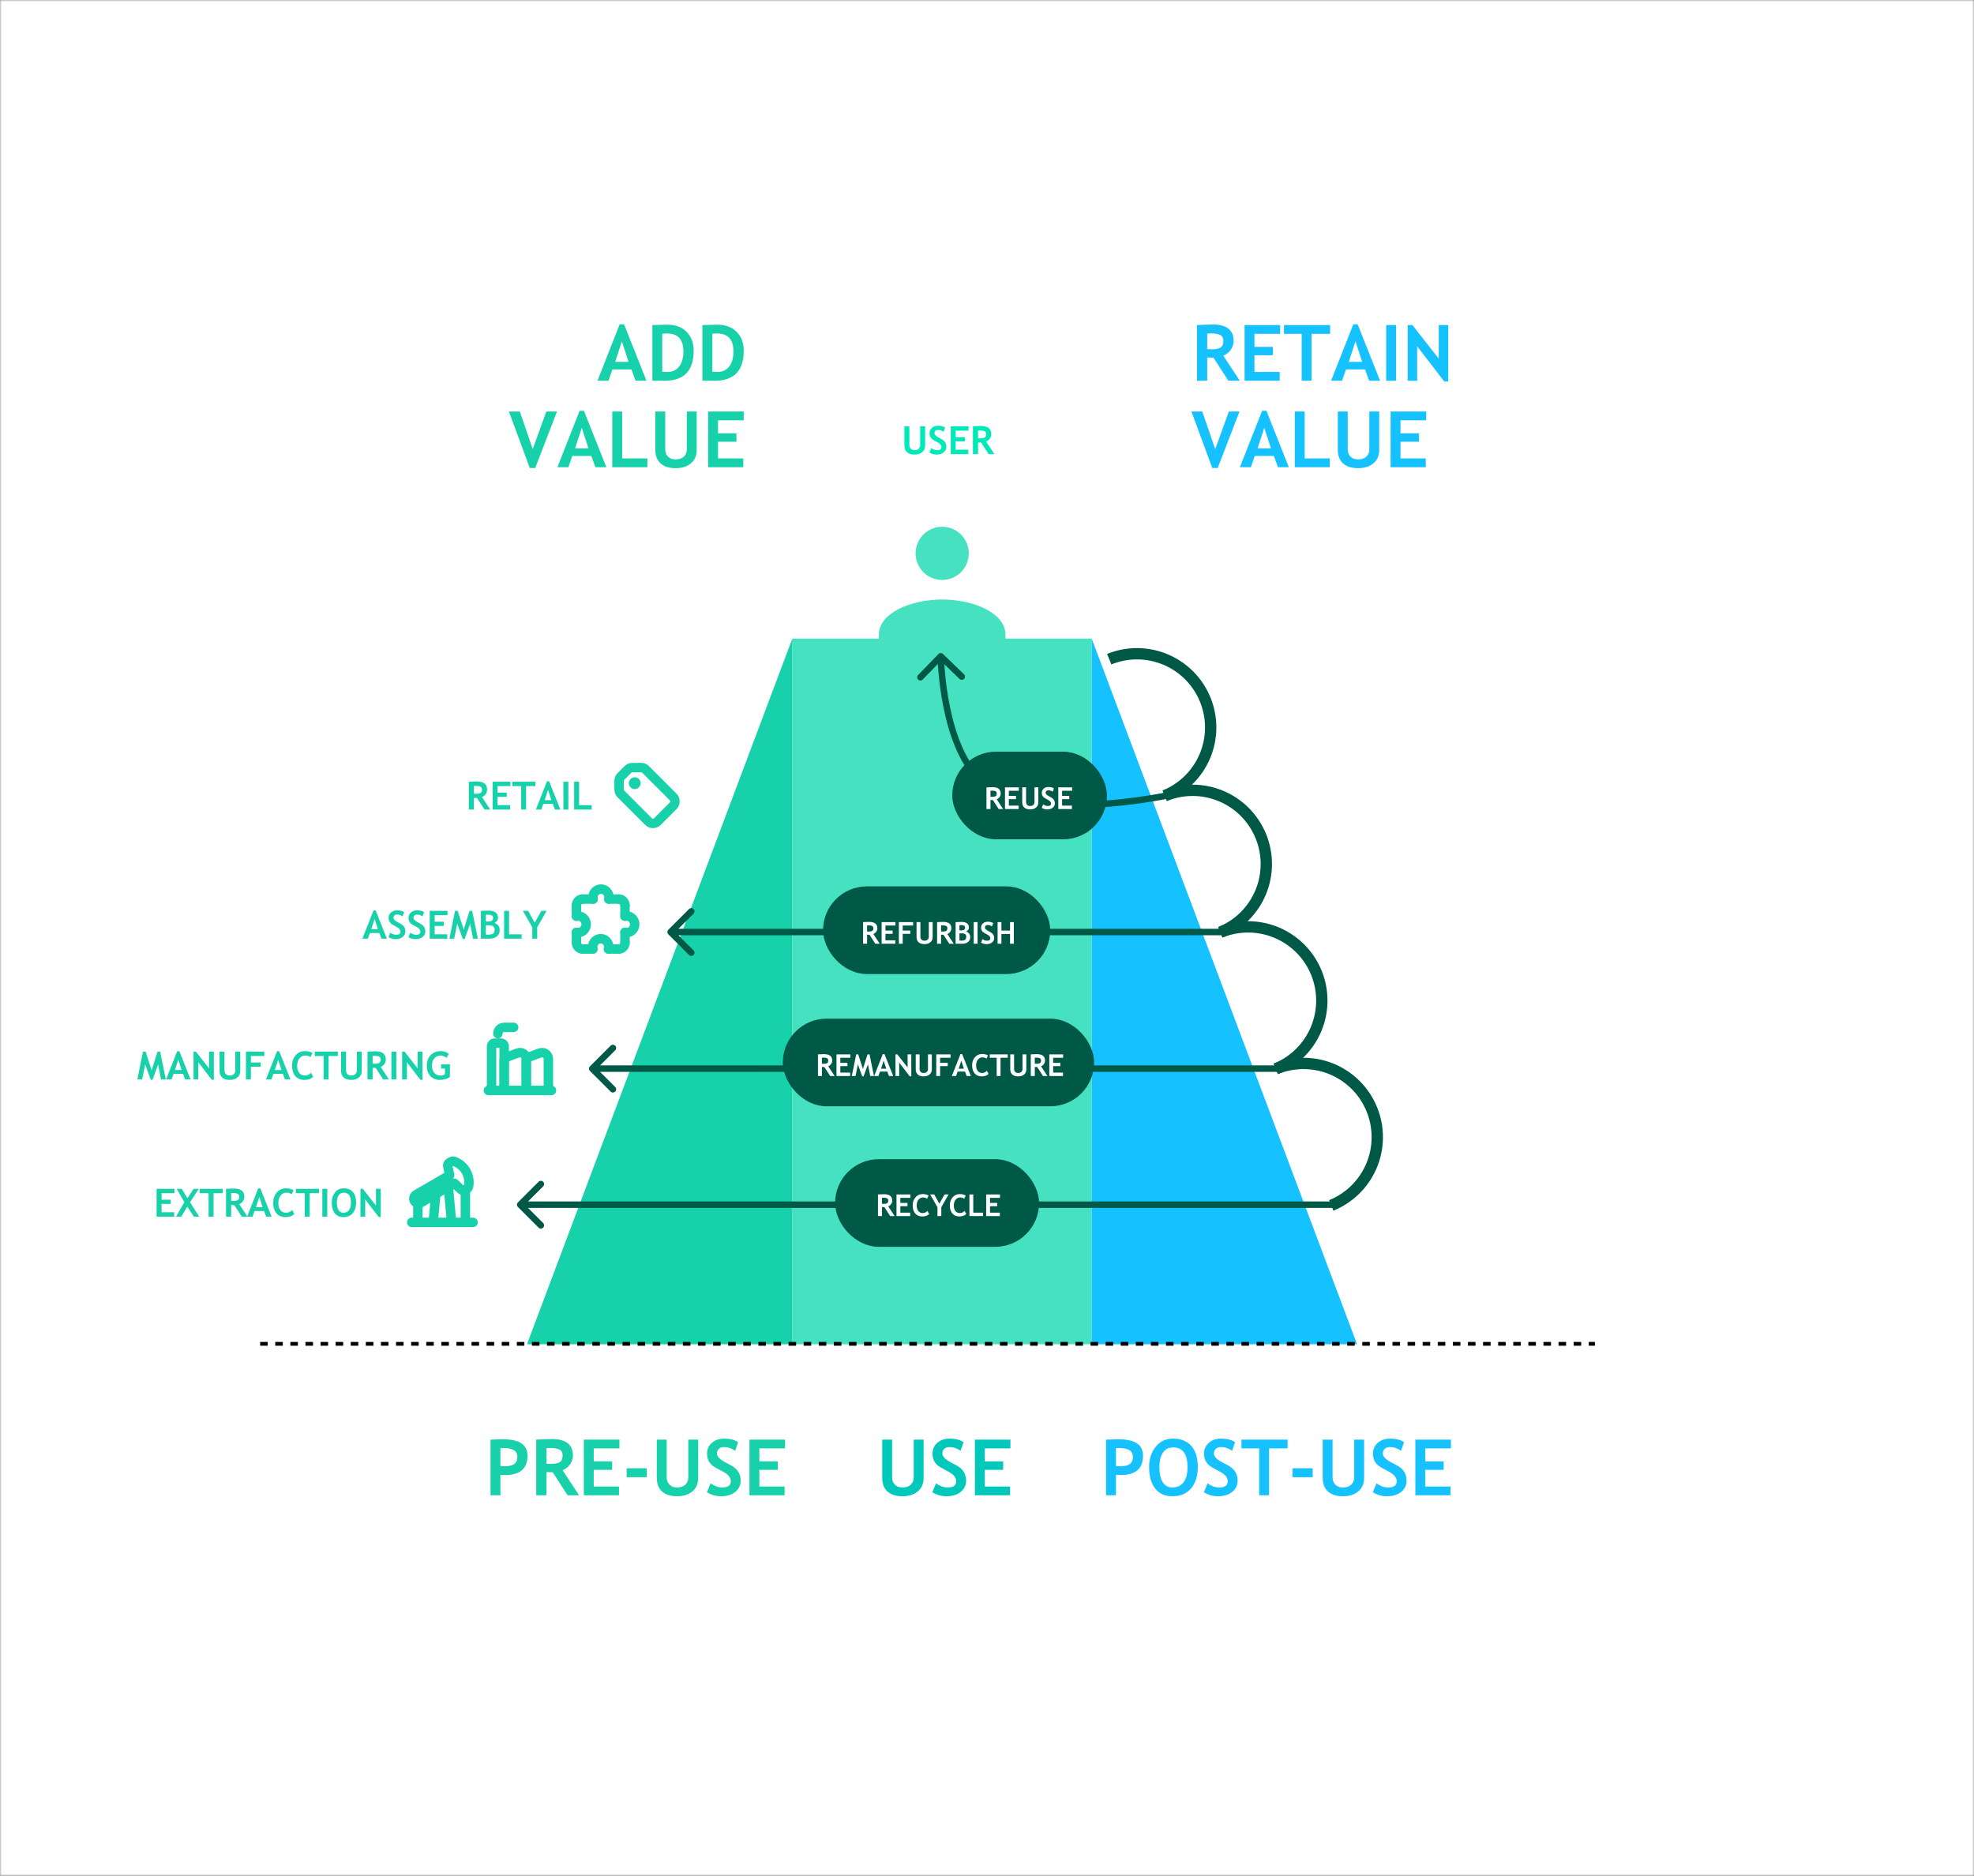<?xml version="1.0" encoding="UTF-8"?>
<svg width="523px" height="497px" viewBox="0 0 523 497" version="1.1" xmlns="http://www.w3.org/2000/svg" xmlns:xlink="http://www.w3.org/1999/xlink">
    <rect x="0" y="0" width="523" height="497" fill="#808080" stroke="none"/>
    <title>Schéma n°3 - Value Hill and PCDS</title>
    <defs>
        <rect id="path-1" x="0" y="0" width="523" height="497"></rect>
    </defs>
    <g id="Page-1" stroke="none" stroke-width="1" fill="none" fill-rule="evenodd">
        <g id="TERRA_MATTERS_PCDS_V1_240808" transform="translate(-702, -995)">
            <g id="Schéma-n°3---Value-Hill-and-PCDS" transform="translate(702, 995)">
                <mask id="mask-2" fill="white">
                    <use xlink:href="#path-1"></use>
                </mask>
                <g id="Mask"></g>
                <g mask="url(#mask-2)">
                    <g transform="translate(-675, -73)">
                        <rect id="Rectangle" stroke="none" fill="#FFFFFF" fill-rule="nonzero" x="0" y="0" width="1893" height="640"></rect>
                        <path d="M929.611,214.636 C932.363,217.387 932.363,221.846 929.611,224.597 C926.859,227.347 922.393,227.347 919.641,224.597 C916.89,221.846 916.89,217.387 919.641,214.636 C922.393,211.885 926.859,211.885 929.611,214.636 Z" id="Path" stroke="none" fill="#46E1C1" fill-rule="evenodd"></path>
                        <path d="M924.629,231.848 C933.114,231.848 941.398,235.513 941.398,241.148 L941.398,243.01 C941.398,244.038 940.566,244.873 939.535,244.873 L909.718,244.873 C908.686,244.873 907.855,244.038 907.855,243.01 L907.855,241.148 C907.855,235.511 916.139,231.848 924.629,231.848 Z" id="Path" stroke="none" fill="#46E1C1" fill-rule="evenodd"></path>
                        <path d="M807.581,463.762 L807.581,469.19 L804.961,469.19 L804.961,454.445 C806.703,454.371 807.724,454.335 808.022,454.335 C810.355,454.335 812.058,454.694 813.13,455.412 C814.214,456.124 814.752,457.238 814.752,458.756 C814.752,462.14 812.757,463.832 808.767,463.832 C808.469,463.832 808.074,463.809 807.581,463.762 Z M807.581,456.711 L807.581,461.435 C808.022,461.482 808.372,461.505 808.624,461.505 C809.822,461.505 810.694,461.308 811.244,460.911 C811.8,460.508 812.075,459.857 812.075,458.957 C812.075,457.426 810.843,456.661 808.372,456.661 C808.097,456.661 807.833,456.678 807.581,456.711 Z M825.393,469.19 L821.454,463.097 C821.059,463.09 820.503,463.067 819.792,463.027 L819.792,469.19 L817.069,469.19 L817.069,454.436 C817.218,454.436 817.785,454.412 818.777,454.365 C819.763,454.311 820.56,454.284 821.162,454.284 C824.911,454.284 826.786,455.734 826.786,458.635 C826.786,459.508 826.528,460.304 826.012,461.022 C825.49,461.741 824.842,462.247 824.057,462.543 L828.42,469.19 L825.393,469.19 Z M819.792,456.711 L819.792,460.811 C820.273,460.851 820.646,460.871 820.898,460.871 C821.993,460.871 822.796,460.716 823.3,460.408 C823.81,460.099 824.063,459.498 824.063,458.605 C824.063,457.88 823.793,457.373 823.249,457.084 C822.704,456.796 821.85,456.651 820.68,456.651 C820.399,456.651 820.101,456.671 819.792,456.711 Z M832.307,456.762 L832.307,460.216 L837.185,460.216 L837.185,462.442 L832.307,462.442 L832.307,466.864 L838.997,466.864 L838.997,469.19 L829.687,469.19 L829.687,454.436 L839.112,454.436 L839.112,456.762 L832.307,456.762 Z M841.026,464.396 L841.026,462.029 L846.358,462.029 L846.358,464.396 L841.026,464.396 Z M849.018,454.436 L851.638,454.436 L851.638,464.437 C851.638,465.228 851.879,465.873 852.36,466.37 C852.848,466.867 853.513,467.115 854.355,467.115 C855.307,467.115 856.041,466.874 856.562,466.39 C857.096,465.9 857.359,465.232 857.359,464.386 L857.359,454.436 L859.979,454.436 L859.979,464.587 C859.979,466.105 859.469,467.293 858.449,468.153 C857.434,469.012 856.075,469.442 854.378,469.442 C852.664,469.442 851.34,469.023 850.405,468.183 C849.482,467.344 849.018,466.142 849.018,464.578 L849.018,454.436 Z M862.301,468.375 L863.264,466.028 C864.302,466.753 865.317,467.115 866.32,467.115 C867.856,467.115 868.624,466.578 868.624,465.504 C868.624,465 868.447,464.52 868.086,464.064 C867.719,463.607 866.973,463.097 865.838,462.533 C864.709,461.962 863.946,461.496 863.551,461.133 C863.161,460.764 862.857,460.327 862.639,459.824 C862.433,459.32 862.33,458.763 862.33,458.152 C862.33,457.01 862.742,456.063 863.579,455.312 C864.416,454.559 865.494,454.183 866.801,454.183 C868.51,454.183 869.765,454.503 870.562,455.14 L869.765,457.397 C868.848,456.738 867.873,456.409 866.853,456.409 C866.251,456.409 865.781,456.57 865.443,456.893 C865.116,457.208 864.95,457.621 864.95,458.132 C864.95,458.977 865.884,459.857 867.759,460.77 C868.751,461.254 869.461,461.7 869.897,462.11 C870.333,462.513 870.665,462.986 870.895,463.53 C871.124,464.067 871.239,464.668 871.239,465.333 C871.239,466.528 870.763,467.512 869.817,468.284 C868.877,469.056 867.615,469.442 866.027,469.442 C864.652,469.442 863.408,469.086 862.301,468.375 Z M876.186,456.762 L876.186,460.216 L881.065,460.216 L881.065,462.442 L876.186,462.442 L876.186,466.864 L882.876,466.864 L882.876,469.19 L873.566,469.19 L873.566,454.436 L882.985,454.436 L882.985,456.762 L876.186,456.762 Z" id="Shape" stroke="none" fill="#16D1AA" fill-rule="nonzero"></path>
                        <path d="M914.619,185.934 L915.932,185.934 L915.932,190.934 C915.932,191.331 916.053,191.653 916.293,191.901 C916.534,192.15 916.867,192.274 917.291,192.274 C917.767,192.274 918.134,192.153 918.397,191.912 C918.661,191.667 918.793,191.332 918.793,190.91 L918.793,185.934 L920.106,185.934 L920.106,191.01 C920.106,191.769 919.848,192.363 919.338,192.793 C918.833,193.223 918.151,193.438 917.302,193.438 C916.448,193.438 915.783,193.227 915.319,192.808 C914.854,192.388 914.619,191.787 914.619,191.005 L914.619,185.934 Z M921.264,192.904 L921.745,191.73 C922.261,192.093 922.772,192.274 923.27,192.274 C924.044,192.274 924.428,192.006 924.428,191.468 C924.428,191.217 924.337,190.977 924.153,190.748 C923.975,190.52 923.597,190.265 923.03,189.983 C922.468,189.697 922.084,189.464 921.889,189.283 C921.694,189.098 921.539,188.88 921.436,188.628 C921.333,188.377 921.275,188.098 921.275,187.792 C921.275,187.221 921.487,186.748 921.9,186.372 C922.324,185.996 922.858,185.808 923.517,185.808 C924.371,185.808 924.996,185.968 925.397,186.286 L924.996,187.415 C924.537,187.086 924.05,186.921 923.54,186.921 C923.236,186.921 923.001,187.001 922.835,187.162 C922.668,187.321 922.588,187.527 922.588,187.782 C922.588,188.205 923.058,188.645 923.993,189.101 C924.486,189.343 924.841,189.567 925.065,189.771 C925.283,189.973 925.449,190.209 925.563,190.481 C925.672,190.75 925.73,191.051 925.73,191.383 C925.73,191.981 925.495,192.472 925.019,192.858 C924.549,193.244 923.918,193.438 923.127,193.438 C922.439,193.438 921.814,193.259 921.264,192.904 Z M928.206,187.097 L928.206,188.825 L930.643,188.825 L930.643,189.937 L928.206,189.937 L928.206,192.148 L931.554,192.148 L931.554,193.312 L926.894,193.312 L926.894,185.934 L931.606,185.934 L931.606,187.097 L928.206,187.097 Z M936.932,193.312 L934.965,190.265 C934.765,190.262 934.49,190.25 934.134,190.23 L934.134,193.312 L932.77,193.312 L932.77,185.934 C932.844,185.934 933.131,185.922 933.624,185.899 C934.117,185.872 934.513,185.858 934.816,185.858 C936.691,185.858 937.631,186.584 937.631,188.034 C937.631,188.471 937.499,188.868 937.241,189.227 C936.983,189.587 936.657,189.84 936.261,189.988 L938.445,193.312 L936.932,193.312 Z M934.134,187.072 L934.134,189.121 C934.375,189.142 934.558,189.152 934.685,189.152 C935.235,189.152 935.63,189.074 935.883,188.92 C936.141,188.766 936.267,188.465 936.267,188.019 C936.267,187.656 936.129,187.403 935.86,187.258 C935.59,187.114 935.16,187.042 934.576,187.042 C934.432,187.042 934.283,187.052 934.134,187.072 Z" id="Shape" stroke="none" fill="#00E9B8" fill-rule="nonzero"></path>
                        <path d="M843.377,173.875 L842.299,170.884 L837.243,170.884 L836.211,173.875 L833.298,173.875 L839.186,158.919 L840.333,158.919 L846.272,173.875 L843.377,173.875 Z M839.759,163.431 L837.988,168.88 L841.531,168.88 L839.759,163.431 Z M851.116,173.875 L847.843,173.875 L847.843,159.131 C849.929,159.057 851.242,159.02 851.781,159.02 C853.931,159.02 855.634,159.651 856.889,160.913 C858.156,162.169 858.787,163.838 858.787,165.919 C858.787,171.223 856.23,173.875 851.116,173.875 Z M850.463,161.417 L850.463,171.488 C850.887,171.529 851.34,171.549 851.833,171.549 C853.157,171.549 854.189,171.069 854.934,170.109 C855.691,169.149 856.064,167.805 856.064,166.08 C856.064,162.924 854.596,161.346 851.661,161.346 C851.38,161.346 850.979,161.37 850.463,161.417 Z M864.376,173.875 L861.103,173.875 L861.103,159.131 C863.195,159.057 864.508,159.02 865.041,159.02 C867.191,159.02 868.894,159.651 870.155,160.913 C871.416,162.169 872.047,163.838 872.047,165.919 C872.047,171.223 869.49,173.875 864.376,173.875 Z M863.723,161.417 L863.723,171.488 C864.147,171.529 864.606,171.549 865.093,171.549 C866.417,171.549 867.449,171.069 868.2,170.109 C868.951,169.149 869.324,167.805 869.324,166.08 C869.324,162.924 867.856,161.346 864.921,161.346 C864.64,161.346 864.239,161.37 863.723,161.417 Z M816.805,196.996 L815.36,196.996 L809.839,182.039 L812.723,182.039 L816.14,192.01 L819.746,182.039 L822.566,182.039 L816.805,196.996 Z M832.754,196.794 L831.676,193.803 L826.62,193.803 L825.593,196.794 L822.681,196.794 L828.563,181.838 L829.71,181.838 L835.649,196.794 L832.754,196.794 Z M829.136,186.35 L827.365,191.798 L830.913,191.798 L829.136,186.35 Z M837.22,196.794 L837.22,182.039 L839.84,182.039 L839.84,194.467 L846.513,194.467 L846.513,196.794 L837.22,196.794 Z M848.628,182.039 L851.248,182.039 L851.248,192.04 C851.248,192.833 851.489,193.477 851.97,193.974 C852.458,194.471 853.123,194.719 853.971,194.719 C854.917,194.719 855.651,194.477 856.173,193.994 C856.706,193.504 856.969,192.836 856.969,191.99 L856.969,182.039 L859.589,182.039 L859.589,192.191 C859.589,193.709 859.079,194.897 858.059,195.756 C857.044,196.616 855.691,197.046 853.988,197.046 C852.274,197.046 850.95,196.626 850.015,195.787 C849.092,194.947 848.628,193.746 848.628,192.181 L848.628,182.039 Z M865.236,184.366 L865.236,187.82 L870.115,187.82 L870.115,190.046 L865.236,190.046 L865.236,194.467 L871.927,194.467 L871.927,196.794 L862.616,196.794 L862.616,182.039 L872.036,182.039 L872.036,184.366 L865.236,184.366 Z" id="Shape" stroke="none" fill="#16D1AA" fill-rule="nonzero"></path>
                        <path d="M1000.446,173.875 L996.508,167.782 C996.112,167.776 995.556,167.752 994.845,167.712 L994.845,173.875 L992.122,173.875 L992.122,159.121 C992.271,159.121 992.839,159.097 993.825,159.05 C994.817,158.996 995.614,158.969 996.216,158.969 C999.965,158.969 1001.84,160.42 1001.84,163.32 C1001.84,164.194 1001.582,164.989 1001.066,165.707 C1000.544,166.426 999.896,166.933 999.111,167.228 L1003.473,173.875 L1000.446,173.875 Z M994.845,161.397 L994.845,165.496 C995.327,165.536 995.7,165.557 995.952,165.557 C997.047,165.557 997.849,165.402 998.354,165.093 C998.864,164.784 999.116,164.183 999.116,163.29 C999.116,162.565 998.847,162.058 998.302,161.769 C997.758,161.481 996.904,161.336 995.734,161.336 C995.447,161.336 995.155,161.356 994.845,161.397 Z M1007.36,161.447 L1007.36,164.902 L1012.239,164.902 L1012.239,167.128 L1007.36,167.128 L1007.36,171.549 L1014.051,171.549 L1014.051,173.875 L1004.74,173.875 L1004.74,159.121 L1014.165,159.121 L1014.165,161.447 L1007.36,161.447 Z M1022.495,161.447 L1022.495,173.875 L1019.875,173.875 L1019.875,161.447 L1015.18,161.447 L1015.18,159.121 L1027.403,159.121 L1027.403,161.447 L1022.495,161.447 Z M1037.745,173.875 L1036.667,170.884 L1031.61,170.884 L1030.579,173.875 L1027.666,173.875 L1033.554,158.919 L1034.7,158.919 L1040.64,173.875 L1037.745,173.875 Z M1034.127,163.431 L1032.356,168.88 L1035.899,168.88 L1034.127,163.431 Z M1042.262,173.875 L1042.262,159.121 L1044.882,159.121 L1044.882,173.875 L1042.262,173.875 Z M1057.638,174.077 L1050.472,164.741 L1050.472,173.886 L1047.955,173.886 L1047.955,159.121 L1049.21,159.121 L1056.187,168.024 L1056.187,159.121 L1058.704,159.121 L1058.704,174.077 L1057.638,174.077 Z M997.626,196.996 L996.187,196.996 L990.666,182.039 L993.544,182.039 L996.961,192.01 L1000.567,182.039 L1003.393,182.039 L997.626,196.996 Z M1013.581,196.794 L1012.503,193.803 L1007.441,193.803 L1006.414,196.794 L1003.502,196.794 L1009.39,181.838 L1010.536,181.838 L1016.47,196.794 L1013.581,196.794 Z M1009.963,186.35 L1008.186,191.798 L1011.735,191.798 L1009.963,186.35 Z M1018.041,196.794 L1018.041,182.039 L1020.666,182.039 L1020.666,194.467 L1027.334,194.467 L1027.334,196.794 L1018.041,196.794 Z M1029.449,182.039 L1032.069,182.039 L1032.069,192.04 C1032.069,192.833 1032.316,193.477 1032.797,193.974 C1033.279,194.471 1033.944,194.719 1034.792,194.719 C1035.738,194.719 1036.478,194.477 1036.999,193.994 C1037.533,193.504 1037.796,192.836 1037.796,191.99 L1037.796,182.039 L1040.416,182.039 L1040.416,192.191 C1040.416,193.709 1039.906,194.897 1038.886,195.756 C1037.871,196.616 1036.512,197.046 1034.809,197.046 C1033.101,197.046 1031.777,196.626 1030.842,195.787 C1029.914,194.947 1029.449,193.746 1029.449,192.181 L1029.449,182.039 Z M1046.057,184.366 L1046.057,187.82 L1050.936,187.82 L1050.936,190.046 L1046.057,190.046 L1046.057,194.467 L1052.748,194.467 L1052.748,196.794 L1043.437,196.794 L1043.437,182.039 L1052.862,182.039 L1052.862,184.366 L1046.057,184.366 Z" id="Shape" stroke="none" fill="#15C2FF" fill-rule="nonzero"></path>
                        <path d="M908.743,454.436 L911.363,454.436 L911.363,464.437 C911.363,465.228 911.604,465.873 912.085,466.37 C912.573,466.867 913.238,467.115 914.081,467.115 C915.026,467.115 915.766,466.874 916.288,466.39 C916.821,465.9 917.085,465.232 917.085,464.386 L917.085,454.436 L919.704,454.436 L919.704,464.587 C919.704,466.105 919.194,467.293 918.174,468.153 C917.159,469.012 915.8,469.442 914.103,469.442 C912.389,469.442 911.065,469.023 910.131,468.183 C909.202,467.344 908.743,466.142 908.743,464.578 L908.743,454.436 Z M922.021,468.375 L922.989,466.028 C924.027,466.753 925.042,467.115 926.045,467.115 C927.581,467.115 928.35,466.578 928.35,465.504 C928.35,465 928.172,464.52 927.805,464.064 C927.444,463.607 926.693,463.097 925.558,462.533 C924.434,461.962 923.672,461.496 923.27,461.133 C922.88,460.764 922.582,460.327 922.365,459.824 C922.158,459.32 922.055,458.763 922.055,458.152 C922.055,457.01 922.468,456.063 923.305,455.312 C924.142,454.559 925.22,454.183 926.527,454.183 C928.235,454.183 929.485,454.503 930.287,455.14 L929.491,457.397 C928.568,456.738 927.599,456.409 926.578,456.409 C925.971,456.409 925.5,456.57 925.168,456.893 C924.835,457.208 924.675,457.621 924.675,458.132 C924.675,458.977 925.609,459.857 927.484,460.77 C928.47,461.254 929.187,461.7 929.622,462.11 C930.058,462.513 930.391,462.986 930.62,463.53 C930.849,464.067 930.964,464.668 930.964,465.333 C930.964,466.528 930.488,467.512 929.542,468.284 C928.602,469.056 927.335,469.442 925.753,469.442 C924.377,469.442 923.133,469.086 922.021,468.375 Z M935.911,456.762 L935.911,460.216 L940.784,460.216 L940.784,462.442 L935.911,462.442 L935.911,466.864 L942.602,466.864 L942.602,469.19 L933.291,469.19 L933.291,454.436 L942.711,454.436 L942.711,456.762 L935.911,456.762 Z" id="Shape" stroke="none" fill="#00C9BC" fill-rule="nonzero"></path>
                        <path d="M970.664,463.762 L970.664,469.19 L968.044,469.19 L968.044,454.445 C969.787,454.371 970.807,454.335 971.106,454.335 C973.439,454.335 975.142,454.694 976.214,455.412 C977.297,456.124 977.836,457.238 977.836,458.756 C977.836,462.14 975.841,463.832 971.851,463.832 C971.553,463.832 971.157,463.809 970.664,463.762 Z M970.664,456.711 L970.664,461.435 C971.106,461.482 971.455,461.505 971.708,461.505 C972.906,461.505 973.777,461.308 974.327,460.911 C974.884,460.508 975.159,459.857 975.159,458.957 C975.159,457.426 973.926,456.661 971.455,456.661 C971.18,456.661 970.916,456.678 970.664,456.711 Z M979.447,461.687 C979.447,459.585 980.026,457.809 981.173,456.359 C982.331,454.902 983.867,454.174 985.799,454.174 C987.92,454.174 989.543,454.831 990.666,456.148 C991.79,457.464 992.346,459.31 992.346,461.687 C992.346,464.064 991.761,465.95 990.586,467.347 C989.416,468.744 987.754,469.442 985.598,469.442 C983.615,469.442 982.096,468.75 981.029,467.367 C979.974,465.984 979.447,464.091 979.447,461.687 Z M982.17,461.687 C982.17,463.413 982.462,464.749 983.047,465.695 C983.632,466.642 984.48,467.115 985.598,467.115 C986.905,467.115 987.903,466.652 988.591,465.726 C989.279,464.799 989.629,463.453 989.629,461.687 C989.629,458.229 988.35,456.5 985.799,456.5 C984.629,456.5 983.729,456.97 983.104,457.91 C982.48,458.843 982.17,460.102 982.17,461.687 Z M993.963,468.375 L994.926,466.028 C995.963,466.753 996.978,467.115 997.981,467.115 C999.518,467.115 1000.292,466.578 1000.292,465.504 C1000.292,465 1000.108,464.52 999.747,464.064 C999.38,463.607 998.635,463.097 997.5,462.533 C996.37,461.962 995.608,461.496 995.212,461.133 C994.823,460.764 994.519,460.327 994.301,459.824 C994.094,459.32 993.991,458.763 993.991,458.152 C993.991,457.01 994.41,456.063 995.241,455.312 C996.078,454.559 997.156,454.183 998.463,454.183 C1000.171,454.183 1001.427,454.503 1002.224,455.14 L1001.427,457.397 C1000.51,456.738 999.535,456.409 998.515,456.409 C997.913,456.409 997.442,456.57 997.104,456.893 C996.777,457.208 996.611,457.621 996.611,458.132 C996.611,458.977 997.546,459.857 999.42,460.77 C1000.412,461.254 1001.123,461.7 1001.559,462.11 C1001.994,462.513 1002.327,462.986 1002.556,463.53 C1002.786,464.067 1002.9,464.668 1002.9,465.333 C1002.9,466.528 1002.424,467.512 1001.478,468.284 C1000.538,469.056 999.277,469.442 997.689,469.442 C996.313,469.442 995.069,469.086 993.963,468.375 Z M1011.236,456.762 L1011.236,469.19 L1008.61,469.19 L1008.61,456.762 L1003.915,456.762 L1003.915,454.436 L1016.143,454.436 L1016.143,456.762 L1011.236,456.762 Z M1017.45,464.396 L1017.45,462.029 L1022.782,462.029 L1022.782,464.396 L1017.45,464.396 Z M1025.442,454.436 L1028.062,454.436 L1028.062,464.437 C1028.062,465.228 1028.303,465.873 1028.79,466.37 C1029.271,466.867 1029.936,467.115 1030.785,467.115 C1031.731,467.115 1032.465,466.874 1032.992,466.39 C1033.52,465.9 1033.789,465.232 1033.789,464.386 L1033.789,454.436 L1036.409,454.436 L1036.409,464.587 C1036.409,466.105 1035.893,467.293 1034.872,468.153 C1033.858,469.012 1032.505,469.442 1030.802,469.442 C1029.088,469.442 1027.769,469.023 1026.835,468.183 C1025.906,467.344 1025.442,466.142 1025.442,464.578 L1025.442,454.436 Z M1038.725,468.375 L1039.694,466.028 C1040.726,466.753 1041.746,467.115 1042.744,467.115 C1044.286,467.115 1045.054,466.578 1045.054,465.504 C1045.054,465 1044.871,464.52 1044.509,464.064 C1044.148,463.607 1043.397,463.097 1042.262,462.533 C1041.133,461.962 1040.37,461.496 1039.975,461.133 C1039.585,460.764 1039.281,460.327 1039.069,459.824 C1038.857,459.32 1038.754,458.763 1038.754,458.152 C1038.754,457.01 1039.172,456.063 1040.003,455.312 C1040.846,454.559 1041.918,454.183 1043.231,454.183 C1044.934,454.183 1046.189,454.503 1046.986,455.14 L1046.189,457.397 C1045.272,456.738 1044.297,456.409 1043.277,456.409 C1042.675,456.409 1042.205,456.57 1041.867,456.893 C1041.54,457.208 1041.374,457.621 1041.374,458.132 C1041.374,458.977 1042.314,459.857 1044.188,460.77 C1045.174,461.254 1045.885,461.7 1046.321,462.11 C1046.757,462.513 1047.089,462.986 1047.319,463.53 C1047.548,464.067 1047.663,464.668 1047.663,465.333 C1047.663,466.528 1047.187,467.512 1046.241,468.284 C1045.301,469.056 1044.039,469.442 1042.451,469.442 C1041.075,469.442 1039.831,469.086 1038.725,468.375 Z M1052.61,456.762 L1052.61,460.216 L1057.489,460.216 L1057.489,462.442 L1052.61,462.442 L1052.61,466.864 L1059.3,466.864 L1059.3,469.19 L1049.99,469.19 L1049.99,454.436 L1059.415,454.436 L1059.415,456.762 L1052.61,456.762 Z" id="Shape" stroke="none" fill="#15C2FF" fill-rule="nonzero"></path>
                        <path d="M717.809,389.146 L717.809,390.874 L720.246,390.874 L720.246,391.987 L717.809,391.987 L717.809,394.198 L721.152,394.198 L721.152,395.361 L716.496,395.361 L716.496,387.983 L721.209,387.983 L721.209,389.146 L717.809,389.146 Z M726.363,395.361 L724.62,392.707 L723.009,395.361 L721.639,395.361 L723.852,391.538 L721.817,387.978 L723.158,387.983 L724.654,390.476 L726.3,387.983 L727.676,387.983 L725.337,391.559 L727.79,395.361 L726.363,395.361 Z M731.574,389.146 L731.574,395.361 L730.261,395.361 L730.261,389.146 L727.916,389.146 L727.916,387.983 L734.028,387.983 L734.028,389.146 L731.574,389.146 Z M739.05,395.361 L737.078,392.314 C736.883,392.311 736.607,392.299 736.246,392.279 L736.246,395.361 L734.888,395.361 L734.888,387.983 C734.962,387.983 735.249,387.972 735.742,387.948 C736.235,387.921 736.63,387.908 736.934,387.908 C738.809,387.908 739.743,388.633 739.743,390.083 C739.743,390.52 739.617,390.917 739.359,391.277 C739.101,391.636 738.774,391.889 738.379,392.037 L740.563,395.361 L739.05,395.361 Z M736.246,389.121 L736.246,391.171 C736.493,391.191 736.676,391.201 736.802,391.201 C737.353,391.201 737.748,391.124 738.001,390.97 C738.259,390.815 738.385,390.515 738.385,390.068 C738.385,389.706 738.247,389.452 737.978,389.308 C737.702,389.164 737.278,389.091 736.693,389.091 C736.55,389.091 736.401,389.101 736.246,389.121 Z M745.505,395.361 L744.966,393.865 L742.438,393.865 L741.922,395.361 L740.466,395.361 L743.407,387.882 L743.986,387.882 L746.95,395.361 L745.505,395.361 Z M743.693,390.139 L742.81,392.863 L744.582,392.863 L743.693,390.139 Z M752.797,388.376 L752.258,389.459 C751.966,389.167 751.496,389.021 750.848,389.021 C750.229,389.021 749.73,389.279 749.334,389.796 C748.939,390.31 748.744,390.961 748.744,391.75 C748.744,392.539 748.927,393.165 749.289,393.629 C749.656,394.092 750.143,394.324 750.75,394.324 C751.444,394.324 751.989,394.075 752.384,393.578 L752.992,394.635 C752.459,395.203 751.673,395.487 750.642,395.487 C749.615,395.487 748.813,395.148 748.239,394.469 C747.672,393.791 747.385,392.867 747.385,391.695 C747.385,390.603 747.701,389.692 748.331,388.96 C748.968,388.225 749.776,387.857 750.768,387.857 C751.61,387.857 752.287,388.03 752.797,388.376 Z M757.057,389.146 L757.057,395.361 L755.75,395.361 L755.75,389.146 L753.399,389.146 L753.399,387.983 L759.51,387.983 L759.51,389.146 L757.057,389.146 Z M760.399,395.361 L760.399,387.983 L761.712,387.983 L761.712,395.361 L760.399,395.361 Z M762.893,391.609 C762.893,390.558 763.179,389.67 763.753,388.945 C764.332,388.216 765.106,387.853 766.069,387.853 C767.129,387.853 767.938,388.181 768.5,388.839 C769.061,389.498 769.342,390.421 769.342,391.609 C769.342,392.797 769.05,393.741 768.459,394.439 C767.875,395.137 767.043,395.487 765.966,395.487 C764.974,395.487 764.217,395.141 763.684,394.449 C763.156,393.758 762.893,392.811 762.893,391.609 Z M764.251,391.609 C764.251,392.472 764.401,393.14 764.693,393.613 C764.985,394.086 765.409,394.324 765.966,394.324 C766.619,394.324 767.118,394.092 767.462,393.629 C767.812,393.165 767.984,392.492 767.984,391.609 C767.984,389.88 767.341,389.016 766.069,389.016 C765.484,389.016 765.037,389.251 764.722,389.72 C764.412,390.187 764.251,390.817 764.251,391.609 Z M775.345,395.462 L771.762,390.793 L771.762,395.366 L770.5,395.366 L770.5,387.983 L771.131,387.983 L774.617,392.435 L774.617,387.983 L775.878,387.983 L775.878,395.462 L775.345,395.462 Z" id="Shape" stroke="none" fill="#16D1AA" fill-rule="nonzero"></path>
                        <path d="M718.933,359.011 L717.66,359.011 L716.898,355.033 L715.413,359.106 L714.943,359.106 L713.458,355.033 L712.661,359.011 L711.394,359.011 L712.879,351.628 L713.578,351.628 L715.172,356.599 L716.737,351.628 L717.425,351.628 L718.933,359.011 Z M724.047,359.006 L723.508,357.51 L720.98,357.51 L720.464,359.006 L719.007,359.006 L721.948,351.528 L722.527,351.528 L725.491,359.006 L724.047,359.006 Z M722.235,353.784 L721.352,356.508 L723.124,356.508 L722.235,353.784 Z M731.121,359.106 L727.538,354.439 L727.538,359.011 L726.277,359.011 L726.277,351.628 L726.907,351.628 L730.393,356.08 L730.393,351.628 L731.654,351.628 L731.654,359.106 L731.121,359.106 Z M733.173,351.628 L734.481,351.628 L734.481,356.629 C734.481,357.025 734.601,357.347 734.847,357.596 C735.088,357.844 735.421,357.969 735.845,357.969 C736.315,357.969 736.682,357.848 736.946,357.606 C737.209,357.361 737.341,357.027 737.341,356.604 L737.341,351.628 L738.654,351.628 L738.654,356.705 C738.654,357.463 738.396,358.057 737.886,358.487 C737.381,358.917 736.705,359.132 735.851,359.132 C734.997,359.132 734.332,358.922 733.867,358.502 C733.403,358.083 733.173,357.482 733.173,356.699 L733.173,351.628 Z M741.475,352.792 L741.475,354.519 L744.072,354.519 L744.072,355.632 L741.475,355.632 L741.475,359.006 L740.168,359.006 L740.168,351.628 L745.029,351.628 L745.029,352.792 L741.475,352.792 Z M750.498,359.006 L749.959,357.51 L747.431,357.51 L746.915,359.006 L745.459,359.006 L748.406,351.528 L748.979,351.528 L751.949,359.006 L750.498,359.006 Z M748.692,353.784 L747.804,356.508 L749.575,356.508 L748.692,353.784 Z M757.79,352.021 L757.252,353.104 C756.959,352.812 756.489,352.666 755.841,352.666 C755.228,352.666 754.723,352.924 754.328,353.441 C753.938,353.955 753.737,354.606 753.737,355.395 C753.737,356.184 753.921,356.81 754.282,357.274 C754.649,357.737 755.136,357.969 755.744,357.969 C756.443,357.969 756.982,357.72 757.378,357.223 L757.985,358.281 C757.452,358.848 756.673,359.132 755.641,359.132 C754.609,359.132 753.806,358.792 753.239,358.115 C752.665,357.436 752.379,356.512 752.379,355.34 C752.379,354.249 752.694,353.337 753.325,352.605 C753.961,351.87 754.775,351.503 755.761,351.503 C756.61,351.503 757.286,351.675 757.79,352.021 Z M762.056,352.792 L762.056,359.006 L760.743,359.006 L760.743,352.792 L758.398,352.792 L758.398,351.628 L764.509,351.628 L764.509,352.792 L762.056,352.792 Z M765.369,351.628 L766.676,351.628 L766.676,356.629 C766.676,357.025 766.803,357.347 767.043,357.596 C767.284,357.844 767.617,357.969 768.041,357.969 C768.511,357.969 768.884,357.848 769.142,357.606 C769.411,357.361 769.543,357.027 769.543,356.604 L769.543,351.628 L770.85,351.628 L770.85,356.705 C770.85,357.463 770.598,358.057 770.088,358.487 C769.577,358.917 768.901,359.132 768.052,359.132 C767.192,359.132 766.533,358.922 766.063,358.502 C765.599,358.083 765.369,357.482 765.369,356.699 L765.369,351.628 Z M776.526,359.006 L774.553,355.959 C774.359,355.956 774.078,355.944 773.722,355.924 L773.722,359.006 L772.363,359.006 L772.363,351.628 C772.438,351.628 772.719,351.617 773.212,351.593 C773.711,351.566 774.106,351.553 774.41,351.553 C776.285,351.553 777.219,352.278 777.219,353.728 C777.219,354.165 777.093,354.563 776.829,354.922 C776.571,355.281 776.245,355.535 775.855,355.682 L778.039,359.006 L776.526,359.006 Z M773.722,352.767 L773.722,354.816 C773.963,354.836 774.152,354.846 774.278,354.846 C774.823,354.846 775.224,354.769 775.476,354.614 C775.734,354.46 775.861,354.159 775.861,353.713 C775.861,353.35 775.723,353.097 775.454,352.953 C775.178,352.808 774.748,352.736 774.169,352.736 C774.026,352.736 773.877,352.747 773.722,352.767 Z M778.698,359.006 L778.698,351.628 L780.005,351.628 L780.005,359.006 L778.698,359.006 Z M786.386,359.106 L782.803,354.439 L782.803,359.011 L781.542,359.011 L781.542,351.628 L782.172,351.628 L785.658,356.08 L785.658,351.628 L786.919,351.628 L786.919,359.106 L786.386,359.106 Z M793.89,352.227 L793.34,353.28 C793.185,353.142 792.945,353.007 792.624,352.872 C792.302,352.735 792.022,352.666 791.792,352.666 C791.064,352.666 790.491,352.913 790.072,353.406 C789.654,353.896 789.442,354.554 789.442,355.38 C789.442,356.165 789.648,356.793 790.061,357.263 C790.474,357.734 791.03,357.969 791.741,357.969 C792.211,357.969 792.595,357.841 792.893,357.586 L792.893,356.136 L791.873,356.136 L791.873,355.017 L794.206,355.017 L794.206,358.321 C793.89,358.576 793.489,358.776 792.996,358.92 C792.503,359.061 792.016,359.132 791.529,359.132 C790.474,359.132 789.631,358.786 789.012,358.095 C788.393,357.4 788.083,356.483 788.083,355.345 C788.083,354.206 788.421,353.282 789.098,352.57 C789.769,351.858 790.68,351.503 791.821,351.503 C792.629,351.503 793.323,351.744 793.89,352.227 Z" id="Shape" stroke="none" fill="#16D1AA" fill-rule="nonzero"></path>
                        <path d="M776.055,321.71 L775.517,320.215 L772.988,320.215 L772.472,321.71 L771.016,321.71 L773.963,314.232 L774.536,314.232 L777.506,321.71 L776.055,321.71 Z M774.25,316.488 L773.361,319.213 L775.132,319.213 L774.25,316.488 Z M777.936,321.302 L778.417,320.129 C778.939,320.492 779.444,320.673 779.948,320.673 C780.716,320.673 781.1,320.405 781.1,319.867 C781.1,319.616 781.009,319.375 780.831,319.147 C780.648,318.919 780.275,318.664 779.707,318.382 C779.14,318.096 778.761,317.863 778.561,317.682 C778.366,317.497 778.217,317.279 778.108,317.027 C778.005,316.775 777.953,316.496 777.953,316.191 C777.953,315.62 778.159,315.147 778.578,314.771 C778.996,314.395 779.535,314.207 780.189,314.207 C781.043,314.207 781.668,314.367 782.069,314.685 L781.668,315.813 C781.209,315.484 780.722,315.32 780.212,315.32 C779.914,315.32 779.679,315.4 779.507,315.562 C779.346,315.719 779.26,315.926 779.26,316.181 C779.26,316.604 779.73,317.044 780.665,317.5 C781.163,317.742 781.519,317.965 781.737,318.17 C781.955,318.372 782.121,318.608 782.236,318.88 C782.35,319.149 782.408,319.449 782.408,319.782 C782.408,320.379 782.167,320.871 781.697,321.257 C781.227,321.643 780.596,321.836 779.799,321.836 C779.111,321.836 778.492,321.658 777.936,321.302 Z M783.216,321.302 L783.703,320.129 C784.219,320.492 784.729,320.673 785.228,320.673 C785.996,320.673 786.38,320.405 786.38,319.867 C786.38,319.616 786.289,319.375 786.111,319.147 C785.928,318.919 785.555,318.664 784.987,318.382 C784.42,318.096 784.041,317.863 783.841,317.682 C783.646,317.497 783.497,317.279 783.388,317.027 C783.285,316.775 783.233,316.496 783.233,316.191 C783.233,315.62 783.439,315.147 783.858,314.771 C784.276,314.395 784.815,314.207 785.469,314.207 C786.323,314.207 786.948,314.367 787.349,314.685 L786.948,315.813 C786.489,315.484 786.008,315.32 785.492,315.32 C785.194,315.32 784.959,315.4 784.787,315.562 C784.626,315.719 784.54,315.926 784.54,316.181 C784.54,316.604 785.01,317.044 785.95,317.5 C786.443,317.742 786.799,317.965 787.017,318.17 C787.235,318.372 787.401,318.608 787.516,318.88 C787.63,319.149 787.688,319.449 787.688,319.782 C787.688,320.379 787.447,320.871 786.977,321.257 C786.507,321.643 785.876,321.836 785.079,321.836 C784.391,321.836 783.772,321.658 783.216,321.302 Z M790.158,315.496 L790.158,317.223 L792.601,317.223 L792.601,318.336 L790.158,318.336 L790.158,320.547 L793.506,320.547 L793.506,321.71 L788.851,321.71 L788.851,314.333 L793.564,314.333 L793.564,315.496 L790.158,315.496 Z M801.607,321.715 L800.34,321.715 L799.572,317.737 L798.087,321.811 L797.617,321.811 L796.132,317.737 L795.335,321.715 L794.068,321.715 L795.559,314.333 L796.252,314.333 L797.852,319.303 L799.411,314.333 L800.099,314.333 L801.607,321.715 Z M804.674,321.71 L802.415,321.71 L802.415,314.338 C803.407,314.291 804.106,314.268 804.508,314.268 C805.27,314.268 805.866,314.432 806.296,314.761 C806.732,315.087 806.95,315.553 806.95,316.161 C806.95,316.745 806.64,317.207 806.021,317.546 C806.939,317.865 807.397,318.523 807.397,319.52 C807.397,320.191 807.145,320.725 806.635,321.121 C806.13,321.514 805.477,321.71 804.674,321.71 Z M803.722,315.385 L803.722,317.153 C803.929,317.166 804.135,317.173 804.359,317.173 C805.213,317.173 805.637,316.853 805.637,316.211 C805.637,315.644 805.253,315.36 804.473,315.36 C804.273,315.36 804.021,315.369 803.722,315.385 Z M803.722,318.175 L803.722,320.612 C803.992,320.636 804.204,320.648 804.37,320.648 C804.955,320.648 805.379,320.549 805.637,320.351 C805.907,320.152 806.038,319.824 806.038,319.363 C806.038,318.944 805.912,318.639 805.672,318.447 C805.425,318.256 804.995,318.16 804.382,318.16 C804.256,318.16 804.038,318.165 803.722,318.175 Z M808.561,321.71 L808.561,314.333 L809.874,314.333 L809.874,320.547 L813.205,320.547 L813.205,321.71 L808.561,321.71 Z M817.332,318.684 L817.332,321.71 L816.025,321.71 L816.025,318.684 L813.537,314.333 L814.924,314.333 L816.673,317.48 L818.427,314.333 L819.815,314.333 L817.332,318.684 Z" id="Shape" stroke="none" fill="#16D1AA" fill-rule="nonzero"></path>
                        <path d="M803.367,287.495 L801.395,284.448 C801.2,284.445 800.919,284.433 800.564,284.413 L800.564,287.495 L799.205,287.495 L799.205,280.118 C799.279,280.118 799.56,280.106 800.059,280.082 C800.552,280.055 800.948,280.042 801.252,280.042 C803.126,280.042 804.061,280.767 804.061,282.218 C804.061,282.654 803.935,283.052 803.677,283.411 C803.419,283.77 803.092,284.024 802.696,284.171 L804.88,287.495 L803.367,287.495 Z M800.564,281.256 L800.564,283.305 C800.81,283.325 800.994,283.336 801.12,283.336 C801.67,283.336 802.066,283.258 802.318,283.103 C802.576,282.949 802.702,282.649 802.702,282.202 C802.702,281.839 802.564,281.586 802.295,281.442 C802.02,281.297 801.595,281.225 801.011,281.225 C800.867,281.225 800.718,281.236 800.564,281.256 Z M806.824,281.281 L806.824,283.008 L809.26,283.008 L809.26,284.121 L806.824,284.121 L806.824,286.332 L810.172,286.332 L810.172,287.495 L805.511,287.495 L805.511,280.118 L810.223,280.118 L810.223,281.281 L806.824,281.281 Z M814.391,281.281 L814.391,287.495 L813.084,287.495 L813.084,281.281 L810.734,281.281 L810.734,280.118 L816.845,280.118 L816.845,281.281 L814.391,281.281 Z M822.016,287.495 L821.477,285.999 L818.949,285.999 L818.433,287.495 L816.977,287.495 L819.918,280.017 L820.491,280.017 L823.461,287.495 L822.016,287.495 Z M820.204,282.273 L819.322,284.997 L821.093,284.997 L820.204,282.273 Z M824.275,287.495 L824.275,280.118 L825.582,280.118 L825.582,287.495 L824.275,287.495 Z M827.118,287.495 L827.118,280.118 L828.431,280.118 L828.431,286.332 L831.768,286.332 L831.768,287.495 L827.118,287.495 Z" id="Shape" stroke="none" fill="#16D1AA" fill-rule="nonzero"></path>
                        <line x1="798.299" y1="396.879" x2="798.299" y2="388.205" id="Path" stroke="#16D1AA" stroke-width="2.5" fill="none" stroke-linecap="round" stroke-linejoin="round"></line>
                        <path d="M794.126,384.383 L793.633,381.966 C793.558,381.615 793.719,381.259 794.028,381.08 L794.584,380.762 C794.785,380.642 795.026,380.614 795.249,380.684 C798.058,381.628 799.721,384.512 799.136,387.413 C799.084,387.642 798.941,387.838 798.735,387.953 L798.144,388.294 C797.829,388.477 797.433,388.432 797.164,388.185 L795.358,386.515 L786.484,391.667 C786.105,391.889 785.629,391.89 785.251,391.671 C784.867,391.451 784.632,391.043 784.632,390.602 C784.632,390.161 784.867,389.753 785.251,389.534 L794.126,384.383 Z" id="Path" stroke="#16D1AA" stroke-width="2.5" fill="none" stroke-linecap="round" stroke-linejoin="round"></path>
                        <line x1="800.329" y1="396.879" x2="784.087" y2="396.879" id="Path" stroke="#16D1AA" stroke-width="2.5" fill="none" stroke-linecap="round" stroke-linejoin="round"></line>
                        <line x1="785.71" y1="396.879" x2="785.71" y2="391.832" id="Path" stroke="#16D1AA" stroke-width="2.5" fill="none" stroke-linecap="round" stroke-linejoin="round"></line>
                        <line x1="794.647" y1="396.879" x2="793.782" y2="387.434" id="Path" stroke="#16D1AA" stroke-width="2.5" fill="none" stroke-linecap="round" stroke-linejoin="round"></line>
                        <line x1="790.462" y1="389.358" x2="789.774" y2="396.879" id="Path" stroke="#16D1AA" stroke-width="2.5" fill="none" stroke-linecap="round" stroke-linejoin="round"></line>
                        <path d="M814.431,361.919 L814.431,353.925 C814.431,353.577 814.649,353.265 814.976,353.142 L818.026,351.999 C818.542,351.807 819.115,351.879 819.568,352.191 C820.015,352.503 820.285,353.016 820.285,353.564 L820.285,361.919" id="Path" stroke="#16D1AA" stroke-width="2.5" fill="none" stroke-linecap="round" stroke-linejoin="round"></path>
                        <path d="M808.578,361.919 L808.578,353.925 C808.578,353.577 808.796,353.265 809.123,353.142 L812.173,351.999 C812.689,351.807 813.262,351.879 813.715,352.191 C814.162,352.503 814.431,353.016 814.431,353.564 L814.431,361.919" id="Path" stroke="#16D1AA" stroke-width="2.5" fill="none" stroke-linecap="round" stroke-linejoin="round"></path>
                        <path d="M805.236,361.919 L805.236,350.22 C805.236,349.759 805.609,349.385 806.073,349.385 L807.747,349.385 C808.206,349.385 808.578,349.759 808.578,350.22 L808.578,361.919" id="Path" stroke="#16D1AA" stroke-width="2.5" fill="none" stroke-linecap="round" stroke-linejoin="round"></path>
                        <line x1="821.122" y1="361.919" x2="804.399" y2="361.919" id="Path" stroke="#16D1AA" stroke-width="2.5" fill="none" stroke-linecap="round" stroke-linejoin="round"></line>
                        <path d="M806.91,346.878 C806.91,345.955 807.655,345.207 808.578,345.207 L811.089,345.207" id="Path" stroke="#16D1AA" stroke-width="2.5" fill="none" stroke-linecap="round" stroke-linejoin="round"></path>
                        <path d="M838.957,324.451 C839.392,324.451 839.805,324.275 840.109,323.961 C840.413,323.648 840.585,323.223 840.585,322.78" id="Path" stroke="#16D1AA" stroke-width="2.5" fill="none" stroke-linecap="round" stroke-linejoin="round"></path>
                        <path d="M827.726,322.774 C827.726,323.218 827.898,323.643 828.202,323.956 C828.506,324.27 828.918,324.446 829.348,324.446" id="Path" stroke="#16D1AA" stroke-width="2.5" fill="none" stroke-linecap="round" stroke-linejoin="round"></path>
                        <path d="M829.348,311.215 C828.918,311.215 828.506,311.391 828.202,311.705 C827.898,312.018 827.726,312.443 827.726,312.887" id="Path" stroke="#16D1AA" stroke-width="2.5" fill="none" stroke-linecap="round" stroke-linejoin="round"></path>
                        <path d="M840.585,312.892 C840.585,312.449 840.413,312.024 840.109,311.71 C839.805,311.397 839.392,311.221 838.957,311.221" id="Path" stroke="#16D1AA" stroke-width="2.5" fill="none" stroke-linecap="round" stroke-linejoin="round"></path>
                        <line x1="827.726" y1="320.045" x2="827.726" y2="322.774" id="Path" stroke="#16D1AA" stroke-width="2.5" fill="none" stroke-linecap="round" stroke-linejoin="round"></line>
                        <line x1="827.726" y1="315.755" x2="827.726" y2="312.887" id="Path" stroke="#16D1AA" stroke-width="2.5" fill="none" stroke-linecap="round" stroke-linejoin="round"></line>
                        <path d="M836.222,324.45 C836.446,323.563 836.107,322.628 835.374,322.104 C834.646,321.58 833.677,321.579 832.943,322.101 C832.209,322.622 831.871,323.557 832.089,324.445" id="Path" stroke="#16D1AA" stroke-width="2.5" fill="none" stroke-linecap="round" stroke-linejoin="round"></path>
                        <line x1="838.957" y1="324.451" x2="836.222" y2="324.451" id="Path" stroke="#16D1AA" stroke-width="2.5" fill="none" stroke-linecap="round" stroke-linejoin="round"></line>
                        <line x1="832.089" y1="324.445" x2="829.348" y2="324.446" id="Path" stroke="#16D1AA" stroke-width="2.5" fill="none" stroke-linecap="round" stroke-linejoin="round"></line>
                        <line x1="840.585" y1="320.045" x2="840.585" y2="322.78" id="Path" stroke="#16D1AA" stroke-width="2.5" fill="none" stroke-linecap="round" stroke-linejoin="round"></line>
                        <line x1="840.585" y1="315.754" x2="840.585" y2="312.892" id="Path" stroke="#16D1AA" stroke-width="2.5" fill="none" stroke-linecap="round" stroke-linejoin="round"></line>
                        <path d="M840.585,315.754 C841.433,315.569 842.31,315.932 842.792,316.673 C843.279,317.415 843.279,318.385 842.792,319.127 C842.31,319.868 841.433,320.231 840.585,320.045" id="Path" stroke="#16D1AA" stroke-width="2.5" fill="none" stroke-linecap="round" stroke-linejoin="round"></path>
                        <line x1="832.135" y1="311.216" x2="829.348" y2="311.215" id="Path" stroke="#16D1AA" stroke-width="2.5" fill="none" stroke-linecap="round" stroke-linejoin="round"></line>
                        <line x1="838.957" y1="311.221" x2="836.308" y2="311.221" id="Path" stroke="#16D1AA" stroke-width="2.5" fill="none" stroke-linecap="round" stroke-linejoin="round"></line>
                        <path d="M832.135,311.222 C831.957,310.347 832.307,309.447 833.029,308.947 C833.751,308.447 834.691,308.447 835.414,308.947 C836.136,309.447 836.486,310.347 836.308,311.222" id="Path" stroke="#16D1AA" stroke-width="2.5" fill="none" stroke-linecap="round" stroke-linejoin="round"></path>
                        <path d="M827.726,315.754 C828.574,315.569 829.452,315.932 829.933,316.673 C830.42,317.415 830.42,318.385 829.933,319.127 C829.452,319.868 828.574,320.231 827.726,320.045" id="Path" stroke="#16D1AA" stroke-width="2.5" fill="none" stroke-linecap="round" stroke-linejoin="round"></path>
                        <path d="M843.394,280.282 C843.514,280.407 843.514,280.609 843.394,280.735 C843.268,280.86 843.061,280.86 842.941,280.735 C842.815,280.609 842.815,280.407 842.941,280.282 C843.061,280.157 843.268,280.157 843.394,280.282" id="Path" stroke="#16D1AA" stroke-width="2.5" fill="none" stroke-linecap="round" stroke-linejoin="round"></path>
                        <path d="M842.511,276.388 L844.856,276.368 C845.292,276.363 845.716,276.536 846.025,276.844 L853.352,284.172 C853.994,284.814 853.994,285.857 853.352,286.499 L849.161,290.692 C848.519,291.335 847.476,291.335 846.828,290.692 L839.496,283.36 C839.192,283.054 839.02,282.64 839.02,282.207 L839.02,279.894 C839.02,279.461 839.192,279.047 839.496,278.741 L841.37,276.865 C841.674,276.563 842.087,276.391 842.511,276.388 Z" id="Path" stroke="#16D1AA" stroke-width="2.5" fill="none" stroke-linecap="round" stroke-linejoin="round"></path>
                        <rect id="Rectangle" stroke="none" fill="#46E1C1" fill-rule="nonzero" x="884.923" y="242.201" width="79.321" height="186.965"></rect>
                        <polygon id="Path" stroke="none" fill="#16D1AA" fill-rule="nonzero" points="884.923 429.166 884.923 242.201 814.621 429.166"></polygon>
                        <polygon id="Path" stroke="none" fill="#15C2FF" fill-rule="nonzero" points="964.243 429.166 964.243 242.201 1034.546 429.166"></polygon>
                        <line x1="743.928" y1="429.057" x2="1097.562" y2="429.057" id="Path" stroke="#000000" stroke-width="1" fill="none" stroke-dasharray="2"></line>
                        <path d="M983.575,283.833 C988.379,281.885 992.208,278.112 994.226,273.342 C996.244,268.572 996.279,263.197 994.329,258.398 C992.386,253.6 988.608,249.772 983.833,247.756 C979.063,245.741 973.685,245.702 968.881,247.649" id="Path" stroke="#005946" stroke-width="3" fill="none"></path>
                        <path d="M998.314,320.017 C1003.118,318.069 1006.948,314.296 1008.966,309.526 C1010.978,304.756 1011.018,299.381 1009.069,294.583 C1007.12,289.784 1003.347,285.956 998.572,283.941 C993.802,281.924 988.425,281.886 983.62,283.833" id="Path" stroke="#005946" stroke-width="3" fill="none"></path>
                        <path d="M1013.019,356.198 C1017.823,354.251 1021.652,350.478 1023.67,345.708 C1025.688,340.938 1025.723,335.563 1023.779,330.764 C1021.83,325.966 1018.052,322.138 1013.282,320.122 C1008.507,318.106 1003.129,318.067 998.331,320.015" id="Path" stroke="#005946" stroke-width="3" fill="none"></path>
                        <path d="M1027.712,392.382 C1032.516,390.434 1036.346,386.661 1038.364,381.891 C1040.382,377.121 1040.416,371.746 1038.467,366.948 C1036.524,362.149 1032.746,358.322 1027.97,356.305 C1023.2,354.29 1017.823,354.251 1013.019,356.198" id="Path" stroke="#005946" stroke-width="3" fill="none"></path>
                        <path d="M812.219,391.584 C811.88,391.919 811.88,392.464 812.219,392.8 L817.688,398.269 C818.026,398.604 818.571,398.604 818.909,398.269 C819.241,397.933 819.241,397.389 818.909,397.053 L814.042,392.192 L818.909,387.33 C819.241,386.994 819.241,386.45 818.909,386.114 C818.571,385.779 818.026,385.779 817.688,386.114 L812.219,391.584 Z M1028.417,391.332 L812.826,391.332 L812.826,393.051 L1028.417,393.051 L1028.417,391.332 Z" id="Shape" stroke="none" fill="#005946" fill-rule="nonzero"></path>
                        <path d="M831.303,355.533 C830.971,355.869 830.971,356.414 831.303,356.749 L836.778,362.218 C837.116,362.554 837.655,362.554 837.994,362.218 C838.332,361.883 838.332,361.339 837.994,361.003 L833.132,356.141 L837.994,351.28 C838.332,350.944 838.332,350.4 837.994,350.064 C837.655,349.728 837.116,349.728 836.778,350.064 L831.303,355.533 Z M1013.644,355.282 L831.911,355.282 L831.911,357.001 L1013.644,357.001 L1013.644,355.282 Z" id="Shape" stroke="none" fill="#005946" fill-rule="nonzero"></path>
                        <path d="M852.068,319.342 C851.735,319.678 851.735,320.222 852.068,320.557 L857.543,326.027 C857.875,326.363 858.42,326.363 858.758,326.027 C859.091,325.691 859.091,325.147 858.758,324.812 L853.891,319.95 L858.758,315.088 C859.091,314.752 859.091,314.208 858.758,313.873 C858.42,313.537 857.875,313.537 857.543,313.873 L852.068,319.342 Z M998.772,319.09 L852.676,319.09 L852.676,320.809 L998.772,320.809 L998.772,319.09 Z" id="Shape" stroke="none" fill="#005946" fill-rule="nonzero"></path>
                        <path d="M924.847,246.275 C924.503,245.945 923.958,245.954 923.632,246.295 L918.243,251.852 C917.916,252.193 917.922,252.737 918.266,253.067 C918.604,253.397 919.148,253.388 919.481,253.048 L924.268,248.108 L929.21,252.891 C929.548,253.221 930.092,253.212 930.425,252.871 C930.757,252.53 930.746,251.986 930.408,251.656 L924.847,246.275 Z M935.739,280.47 L935.206,281.144 L935.739,280.47 Z M984.182,283.771 C984.005,282.93 984.005,282.93 984.005,282.93 C984.005,282.93 984.005,282.93 984.005,282.93 C983.999,282.93 983.999,282.931 983.999,282.931 C983.993,282.932 983.987,282.933 983.982,282.935 C983.964,282.938 983.941,282.944 983.907,282.95 C983.844,282.964 983.747,282.983 983.62,283.009 C983.362,283.06 982.984,283.133 982.497,283.224 C981.528,283.404 980.118,283.651 978.386,283.913 C974.924,284.438 970.171,285.026 965,285.282 C959.823,285.538 954.257,285.459 949.16,284.659 C944.046,283.857 939.494,282.344 936.273,279.796 L935.206,281.144 C938.761,283.956 943.651,285.535 948.891,286.357 C954.148,287.182 959.84,287.258 965.086,286.999 C970.332,286.739 975.147,286.143 978.644,285.612 C980.399,285.347 981.826,285.097 982.812,284.913 C983.305,284.822 983.695,284.747 983.953,284.694 C984.085,284.668 984.188,284.648 984.257,284.633 C984.291,284.626 984.314,284.621 984.331,284.617 C984.343,284.616 984.349,284.614 984.354,284.613 C984.354,284.613 984.36,284.612 984.36,284.612 C984.36,284.611 984.36,284.611 984.36,284.611 C984.36,284.611 984.36,284.611 984.182,283.771 Z M936.273,279.796 C933.647,277.718 931.612,274.657 930.047,271.169 C928.487,267.686 927.409,263.829 926.676,260.218 C925.942,256.611 925.546,253.27 925.34,250.831 C925.237,249.613 925.179,248.621 925.145,247.935 C925.128,247.592 925.116,247.326 925.111,247.147 C925.111,247.057 925.111,246.99 925.111,246.944 C925.105,246.921 925.105,246.905 925.105,246.894 C925.105,246.888 925.105,246.884 925.105,246.882 C925.105,246.881 925.105,246.88 925.105,246.879 C925.105,246.879 925.105,246.879 925.105,246.879 C925.105,246.879 925.105,246.879 924.245,246.893 C923.385,246.906 923.385,246.907 923.385,246.907 C923.385,246.908 923.385,246.908 923.385,246.908 C923.385,246.909 923.385,246.911 923.385,246.913 C923.385,246.916 923.385,246.921 923.385,246.928 C923.385,246.94 923.391,246.959 923.391,246.984 C923.391,247.033 923.391,247.105 923.396,247.2 C923.402,247.388 923.408,247.663 923.425,248.016 C923.46,248.721 923.517,249.735 923.626,250.978 C923.838,253.463 924.239,256.872 924.99,260.561 C925.741,264.248 926.848,268.236 928.482,271.872 C930.11,275.503 932.288,278.833 935.206,281.144 L936.273,279.796 Z" id="Shape" stroke="none" fill="#005946" fill-rule="nonzero"></path>
                        <rect id="Rectangle" stroke="#005946" stroke-width="3" fill="#005946" fill-rule="nonzero" x="897.748" y="381.632" width="51.052" height="20.226" rx="10.113"></rect>
                        <path d="M910.853,395.214 L909.322,392.844 C909.167,392.842 908.95,392.833 908.674,392.817 L908.674,395.214 L907.614,395.214 L907.614,389.476 C907.671,389.476 907.895,389.467 908.279,389.448 C908.663,389.428 908.973,389.417 909.208,389.417 C910.664,389.417 911.392,389.981 911.392,391.109 C911.392,391.449 911.294,391.758 911.094,392.038 C910.887,392.317 910.635,392.514 910.331,392.629 L912.028,395.214 L910.853,395.214 Z M908.674,390.361 L908.674,391.955 C908.864,391.971 909.007,391.979 909.104,391.979 C909.529,391.979 909.838,391.919 910.039,391.799 C910.234,391.678 910.337,391.445 910.337,391.097 C910.337,390.815 910.228,390.618 910.016,390.506 C909.804,390.394 909.471,390.338 909.018,390.338 C908.909,390.338 908.795,390.346 908.674,390.361 Z M913.542,390.381 L913.542,391.724 L915.439,391.724 L915.439,392.59 L913.542,392.59 L913.542,394.309 L916.144,394.309 L916.144,395.214 L912.521,395.214 L912.521,389.476 L916.184,389.476 L916.184,390.381 L913.542,390.381 Z M921.023,389.782 L920.605,390.623 C920.381,390.397 920.014,390.283 919.51,390.283 C919.028,390.283 918.638,390.484 918.334,390.886 C918.025,391.286 917.876,391.792 917.876,392.406 C917.876,393.02 918.013,393.507 918.3,393.866 C918.581,394.227 918.959,394.407 919.435,394.407 C919.974,394.407 920.398,394.214 920.702,393.827 L921.178,394.65 C920.765,395.091 920.152,395.312 919.355,395.312 C918.552,395.312 917.927,395.048 917.48,394.521 C917.039,393.993 916.815,393.274 916.815,392.362 C916.815,391.514 917.062,390.805 917.555,390.236 C918.048,389.664 918.678,389.378 919.446,389.378 C920.106,389.378 920.633,389.512 921.023,389.782 Z M924.394,392.86 L924.394,395.214 L923.374,395.214 L923.374,392.86 L921.436,389.476 L922.519,389.476 L923.878,391.924 L925.242,389.476 L926.32,389.476 L924.394,392.86 Z M930.861,389.782 L930.442,390.623 C930.213,390.397 929.852,390.283 929.347,390.283 C928.866,390.283 928.476,390.484 928.172,390.886 C927.862,391.286 927.713,391.792 927.713,392.406 C927.713,393.02 927.851,393.507 928.132,393.866 C928.418,394.227 928.797,394.407 929.273,394.407 C929.812,394.407 930.236,394.214 930.54,393.827 L931.015,394.65 C930.597,395.091 929.989,395.312 929.187,395.312 C928.384,395.312 927.765,395.048 927.318,394.521 C926.876,393.993 926.653,393.274 926.653,392.362 C926.653,391.514 926.899,390.805 927.392,390.236 C927.885,389.664 928.516,389.378 929.284,389.378 C929.943,389.378 930.465,389.512 930.861,389.782 Z M931.841,395.214 L931.841,389.476 L932.861,389.476 L932.861,394.309 L935.453,394.309 L935.453,395.214 L931.841,395.214 Z M937.299,390.381 L937.299,391.724 L939.196,391.724 L939.196,392.59 L937.299,392.59 L937.299,394.309 L939.901,394.309 L939.901,395.214 L936.278,395.214 L936.278,389.476 L939.942,389.476 L939.942,390.381 L937.299,390.381 Z" id="Shape" stroke="none" fill="#FFFFFF" fill-rule="nonzero"></path>
                        <rect id="Rectangle" stroke="#005946" stroke-width="3" fill="#005946" fill-rule="nonzero" x="883.903" y="344.395" width="79.478" height="20.226" rx="10.113"></rect>
                        <path d="M894.956,358.096 L893.419,355.727 C893.264,355.724 893.052,355.715 892.771,355.7 L892.771,358.096 L891.717,358.096 L891.717,352.359 C891.774,352.359 891.992,352.35 892.376,352.331 C892.76,352.31 893.069,352.3 893.305,352.3 C894.766,352.3 895.494,352.863 895.494,353.992 C895.494,354.331 895.391,354.641 895.191,354.92 C894.99,355.199 894.738,355.397 894.434,355.512 L896.131,358.096 L894.956,358.096 Z M892.771,353.244 L892.771,354.838 C892.961,354.853 893.104,354.861 893.207,354.861 C893.631,354.861 893.941,354.801 894.136,354.681 C894.336,354.561 894.434,354.327 894.434,353.98 C894.434,353.698 894.331,353.501 894.119,353.388 C893.906,353.276 893.574,353.22 893.121,353.22 C893.006,353.22 892.892,353.228 892.771,353.244 Z M897.639,353.263 L897.639,354.606 L899.536,354.606 L899.536,355.472 L897.639,355.472 L897.639,357.192 L900.241,357.192 L900.241,358.096 L896.624,358.096 L896.624,352.359 L900.287,352.359 L900.287,353.263 L897.639,353.263 Z M906.547,358.1 L905.556,358.1 L904.959,355.006 L903.807,358.175 L903.44,358.175 L902.288,355.006 L901.669,358.1 L900.683,358.1 L901.841,352.359 L902.38,352.359 L903.624,356.224 L904.839,352.359 L905.372,352.359 L906.547,358.1 Z M910.52,358.096 L910.102,356.933 L908.136,356.933 L907.734,358.096 L906.605,358.096 L908.892,352.28 L909.339,352.28 L911.65,358.096 L910.52,358.096 Z M909.116,354.035 L908.428,356.154 L909.804,356.154 L909.116,354.035 Z M916.024,358.175 L913.238,354.544 L913.238,358.1 L912.257,358.1 L912.257,352.359 L912.75,352.359 L915.462,355.821 L915.462,352.359 L916.442,352.359 L916.442,358.175 L916.024,358.175 Z M917.618,352.359 L918.638,352.359 L918.638,356.248 C918.638,356.556 918.736,356.807 918.919,357 C919.108,357.193 919.366,357.29 919.699,357.29 C920.066,357.29 920.352,357.196 920.553,357.008 C920.759,356.817 920.863,356.557 920.863,356.228 L920.863,352.359 L921.883,352.359 L921.883,356.306 C921.883,356.897 921.688,357.359 921.287,357.693 C920.891,358.027 920.364,358.194 919.704,358.194 C919.039,358.194 918.524,358.031 918.162,357.705 C917.801,357.378 917.618,356.911 917.618,356.302 L917.618,352.359 Z M924.079,353.263 L924.079,354.606 L926.097,354.606 L926.097,355.472 L924.079,355.472 L924.079,358.096 L923.058,358.096 L923.058,352.359 L926.842,352.359 L926.842,353.263 L924.079,353.263 Z M931.096,358.096 L930.677,356.933 L928.711,356.933 L928.31,358.096 L927.18,358.096 L929.468,352.28 L929.915,352.28 L932.219,358.096 L931.096,358.096 Z M929.691,354.035 L929.003,356.154 L930.379,356.154 L929.691,354.035 Z M936.766,352.664 L936.347,353.506 C936.123,353.279 935.757,353.165 935.252,353.165 C934.776,353.165 934.381,353.367 934.077,353.769 C933.773,354.168 933.618,354.675 933.618,355.288 C933.618,355.902 933.756,356.389 934.042,356.749 C934.323,357.11 934.702,357.29 935.178,357.29 C935.716,357.29 936.141,357.097 936.445,356.71 L936.92,357.533 C936.508,357.974 935.894,358.194 935.097,358.194 C934.295,358.194 933.67,357.931 933.223,357.403 C932.781,356.876 932.558,356.156 932.558,355.245 C932.558,354.397 932.804,353.687 933.297,353.118 C933.79,352.547 934.421,352.261 935.189,352.261 C935.848,352.261 936.376,352.395 936.766,352.664 Z M940.085,353.263 L940.085,358.096 L939.064,358.096 L939.064,353.263 L937.236,353.263 L937.236,352.359 L941.994,352.359 L941.994,353.263 L940.085,353.263 Z M942.665,352.359 L943.679,352.359 L943.679,356.248 C943.679,356.556 943.777,356.807 943.966,357 C944.15,357.193 944.407,357.29 944.74,357.29 C945.107,357.29 945.394,357.196 945.6,357.008 C945.806,356.817 945.91,356.557 945.91,356.228 L945.91,352.359 L946.924,352.359 L946.924,356.306 C946.924,356.897 946.729,357.359 946.328,357.693 C945.938,358.027 945.411,358.194 944.746,358.194 C944.081,358.194 943.565,358.031 943.204,357.705 C942.842,357.378 942.665,356.911 942.665,356.302 L942.665,352.359 Z M951.339,358.096 L949.808,355.727 C949.653,355.724 949.435,355.715 949.16,355.7 L949.16,358.096 L948.099,358.096 L948.099,352.359 C948.157,352.359 948.38,352.35 948.764,352.331 C949.149,352.31 949.458,352.3 949.693,352.3 C951.149,352.3 951.877,352.863 951.877,353.992 C951.877,354.331 951.78,354.641 951.579,354.92 C951.379,355.199 951.121,355.397 950.817,355.512 L952.514,358.096 L951.339,358.096 Z M949.16,353.244 L949.16,354.838 C949.349,354.853 949.493,354.861 949.59,354.861 C950.014,354.861 950.33,354.801 950.524,354.681 C950.725,354.561 950.823,354.327 950.823,353.98 C950.823,353.698 950.714,353.501 950.502,353.388 C950.295,353.276 949.957,353.22 949.504,353.22 C949.395,353.22 949.28,353.228 949.16,353.244 Z M954.027,353.263 L954.027,354.606 L955.925,354.606 L955.925,355.472 L954.027,355.472 L954.027,357.192 L956.63,357.192 L956.63,358.096 L953.007,358.096 L953.007,352.359 L956.67,352.359 L956.67,353.263 L954.027,353.263 Z" id="Shape" stroke="none" fill="#FFFFFF" fill-rule="nonzero"></path>
                        <rect id="Rectangle" stroke="#005946" stroke-width="3" fill="#005946" fill-rule="nonzero" x="894.56" y="309.354" width="57.197" height="20.226" rx="10.113"></rect>
                        <path d="M906.909,323.055 L905.378,320.686 C905.223,320.683 905.005,320.674 904.73,320.658 L904.73,323.055 L903.67,323.055 L903.67,317.317 C903.727,317.317 903.95,317.308 904.335,317.29 C904.719,317.269 905.028,317.258 905.263,317.258 C906.719,317.258 907.448,317.822 907.448,318.95 C907.448,319.29 907.35,319.599 907.149,319.879 C906.949,320.158 906.697,320.355 906.387,320.47 L908.084,323.055 L906.909,323.055 Z M904.73,318.203 L904.73,319.797 C904.919,319.812 905.063,319.82 905.16,319.82 C905.59,319.82 905.9,319.76 906.095,319.64 C906.295,319.52 906.393,319.286 906.393,318.939 C906.393,318.657 906.284,318.459 906.077,318.347 C905.865,318.235 905.527,318.179 905.074,318.179 C904.965,318.179 904.851,318.187 904.73,318.203 Z M909.597,318.222 L909.597,319.565 L911.495,319.565 L911.495,320.431 L909.597,320.431 L909.597,322.15 L912.2,322.15 L912.2,323.055 L908.577,323.055 L908.577,317.317 L912.24,317.317 L912.24,318.222 L909.597,318.222 Z M914.167,318.222 L914.167,319.565 L916.184,319.565 L916.184,320.431 L914.167,320.431 L914.167,323.055 L913.146,323.055 L913.146,317.317 L916.93,317.317 L916.93,318.222 L914.167,318.222 Z M917.836,317.317 L918.856,317.317 L918.856,321.207 C918.856,321.514 918.948,321.765 919.137,321.958 C919.326,322.151 919.584,322.248 919.911,322.248 C920.283,322.248 920.564,322.154 920.771,321.966 C920.977,321.776 921.08,321.516 921.08,321.187 L921.08,317.317 L922.101,317.317 L922.101,321.265 C922.101,321.855 921.9,322.318 921.505,322.652 C921.109,322.986 920.582,323.153 919.922,323.153 C919.252,323.153 918.741,322.99 918.374,322.664 C918.013,322.337 917.836,321.87 917.836,321.261 L917.836,317.317 Z M926.509,323.055 L924.979,320.686 C924.824,320.683 924.612,320.674 924.331,320.658 L924.331,323.055 L923.276,323.055 L923.276,317.317 C923.333,317.317 923.551,317.308 923.935,317.29 C924.319,317.269 924.629,317.258 924.864,317.258 C926.326,317.258 927.054,317.822 927.054,318.95 C927.054,319.29 926.951,319.599 926.75,319.879 C926.55,320.158 926.297,320.355 925.993,320.47 L927.69,323.055 L926.509,323.055 Z M924.331,318.203 L924.331,319.797 C924.52,319.812 924.663,319.82 924.767,319.82 C925.191,319.82 925.5,319.76 925.695,319.64 C925.896,319.52 925.993,319.286 925.993,318.939 C925.993,318.657 925.89,318.459 925.678,318.347 C925.466,318.235 925.134,318.179 924.681,318.179 C924.566,318.179 924.451,318.187 924.331,318.203 Z M929.938,323.055 L928.183,323.055 L928.183,317.321 C928.957,317.285 929.496,317.266 929.806,317.266 C930.402,317.266 930.866,317.394 931.205,317.65 C931.537,317.904 931.709,318.266 931.709,318.739 C931.709,319.193 931.468,319.553 930.987,319.816 C931.703,320.064 932.059,320.576 932.059,321.352 C932.059,321.874 931.858,322.289 931.468,322.597 C931.073,322.903 930.563,323.055 929.938,323.055 Z M929.198,318.136 L929.198,319.511 C929.359,319.521 929.519,319.526 929.697,319.526 C930.356,319.526 930.689,319.277 930.689,318.778 C930.689,318.337 930.391,318.116 929.783,318.116 C929.622,318.116 929.427,318.123 929.198,318.136 Z M929.198,320.305 L929.198,322.201 C929.405,322.22 929.577,322.229 929.703,322.229 C930.156,322.229 930.488,322.151 930.689,321.998 C930.895,321.844 930.998,321.588 930.998,321.23 C930.998,320.904 930.907,320.666 930.712,320.517 C930.522,320.368 930.19,320.294 929.714,320.294 C929.617,320.294 929.445,320.298 929.198,320.305 Z M932.982,323.055 L932.982,317.317 L934.002,317.317 L934.002,323.055 L932.982,323.055 Z M934.92,322.738 L935.298,321.825 C935.699,322.107 936.095,322.248 936.485,322.248 C937.087,322.248 937.385,322.039 937.385,321.621 C937.385,321.426 937.31,321.239 937.173,321.062 C937.029,320.884 936.737,320.686 936.295,320.466 C935.86,320.244 935.562,320.063 935.407,319.922 C935.258,319.778 935.137,319.609 935.057,319.413 C934.977,319.217 934.931,319 934.931,318.762 C934.931,318.318 935.097,317.951 935.418,317.658 C935.745,317.366 936.164,317.219 936.674,317.219 C937.339,317.219 937.826,317.343 938.136,317.591 L937.826,318.468 C937.471,318.213 937.092,318.085 936.691,318.085 C936.456,318.085 936.278,318.148 936.146,318.273 C936.015,318.396 935.951,318.556 935.951,318.754 C935.951,319.084 936.318,319.426 937.046,319.781 C937.431,319.969 937.706,320.143 937.878,320.302 C938.044,320.458 938.176,320.642 938.268,320.854 C938.354,321.063 938.399,321.297 938.399,321.555 C938.399,322.02 938.216,322.402 937.843,322.703 C937.482,323.003 936.989,323.153 936.37,323.153 C935.837,323.153 935.355,323.015 934.92,322.738 Z M942.607,323.055 L942.607,320.47 L940.32,320.47 L940.32,323.055 L939.305,323.055 L939.305,317.317 L940.32,317.317 L940.32,319.565 L942.607,319.565 L942.607,317.317 L943.616,317.317 L943.616,323.055 L942.607,323.055 Z" id="Shape" stroke="none" fill="#FFFFFF" fill-rule="nonzero"></path>
                        <rect id="Rectangle" stroke="#005946" stroke-width="3" fill="#005946" fill-rule="nonzero" x="928.791" y="273.658" width="37.991" height="20.226" rx="10.113"></rect>
                        <path d="M939.598,287.359 L938.067,284.99 C937.912,284.987 937.694,284.978 937.419,284.962 L937.419,287.359 L936.359,287.359 L936.359,281.621 C936.416,281.621 936.639,281.612 937.024,281.594 C937.408,281.572 937.717,281.562 937.952,281.562 C939.408,281.562 940.136,282.126 940.136,283.254 C940.136,283.594 940.039,283.903 939.838,284.182 C939.638,284.462 939.38,284.659 939.076,284.774 L940.773,287.359 L939.598,287.359 Z M937.419,282.506 L937.419,284.1 C937.608,284.116 937.752,284.124 937.849,284.124 C938.273,284.124 938.589,284.064 938.784,283.943 C938.984,283.824 939.082,283.59 939.082,283.243 C939.082,282.96 938.973,282.763 938.761,282.651 C938.554,282.539 938.216,282.483 937.763,282.483 C937.654,282.483 937.539,282.49 937.419,282.506 Z M942.286,282.526 L942.286,283.869 L944.184,283.869 L944.184,284.735 L942.286,284.735 L942.286,286.454 L944.889,286.454 L944.889,287.359 L941.266,287.359 L941.266,281.621 L944.929,281.621 L944.929,282.526 L942.286,282.526 Z M945.835,281.621 L946.855,281.621 L946.855,285.51 C946.855,285.818 946.953,286.069 947.136,286.262 C947.326,286.455 947.584,286.552 947.916,286.552 C948.283,286.552 948.57,286.458 948.77,286.27 C948.977,286.079 949.08,285.82 949.08,285.491 L949.08,281.621 L950.1,281.621 L950.1,285.569 C950.1,286.159 949.9,286.621 949.504,286.955 C949.108,287.29 948.581,287.457 947.922,287.457 C947.257,287.457 946.741,287.294 946.38,286.968 C946.018,286.641 945.835,286.173 945.835,285.565 L945.835,281.621 Z M951,287.042 L951.379,286.129 C951.78,286.411 952.176,286.552 952.565,286.552 C953.162,286.552 953.465,286.343 953.465,285.925 C953.465,285.73 953.391,285.543 953.253,285.366 C953.11,285.188 952.818,284.99 952.376,284.77 C951.941,284.548 951.642,284.367 951.488,284.225 C951.339,284.082 951.218,283.912 951.138,283.717 C951.052,283.521 951.012,283.304 951.012,283.066 C951.012,282.622 951.178,282.254 951.499,281.962 C951.826,281.669 952.244,281.523 952.755,281.523 C953.42,281.523 953.907,281.647 954.216,281.895 L953.907,282.772 C953.546,282.517 953.173,282.388 952.772,282.388 C952.537,282.388 952.353,282.451 952.227,282.577 C952.095,282.7 952.032,282.86 952.032,283.058 C952.032,283.388 952.399,283.73 953.127,284.084 C953.511,284.273 953.787,284.446 953.958,284.606 C954.125,284.762 954.257,284.946 954.343,285.158 C954.434,285.367 954.48,285.6 954.48,285.859 C954.48,286.324 954.297,286.706 953.924,287.006 C953.557,287.307 953.07,287.457 952.451,287.457 C951.918,287.457 951.436,287.319 951,287.042 Z M956.401,282.526 L956.401,283.869 L958.298,283.869 L958.298,284.735 L956.401,284.735 L956.401,286.454 L959.003,286.454 L959.003,287.359 L955.386,287.359 L955.386,281.621 L959.049,281.621 L959.049,282.526 L956.401,282.526 Z" id="Shape" stroke="none" fill="#FFFFFF" fill-rule="nonzero"></path>
                    </g>
                </g>
            </g>
        </g>
    </g>
</svg>